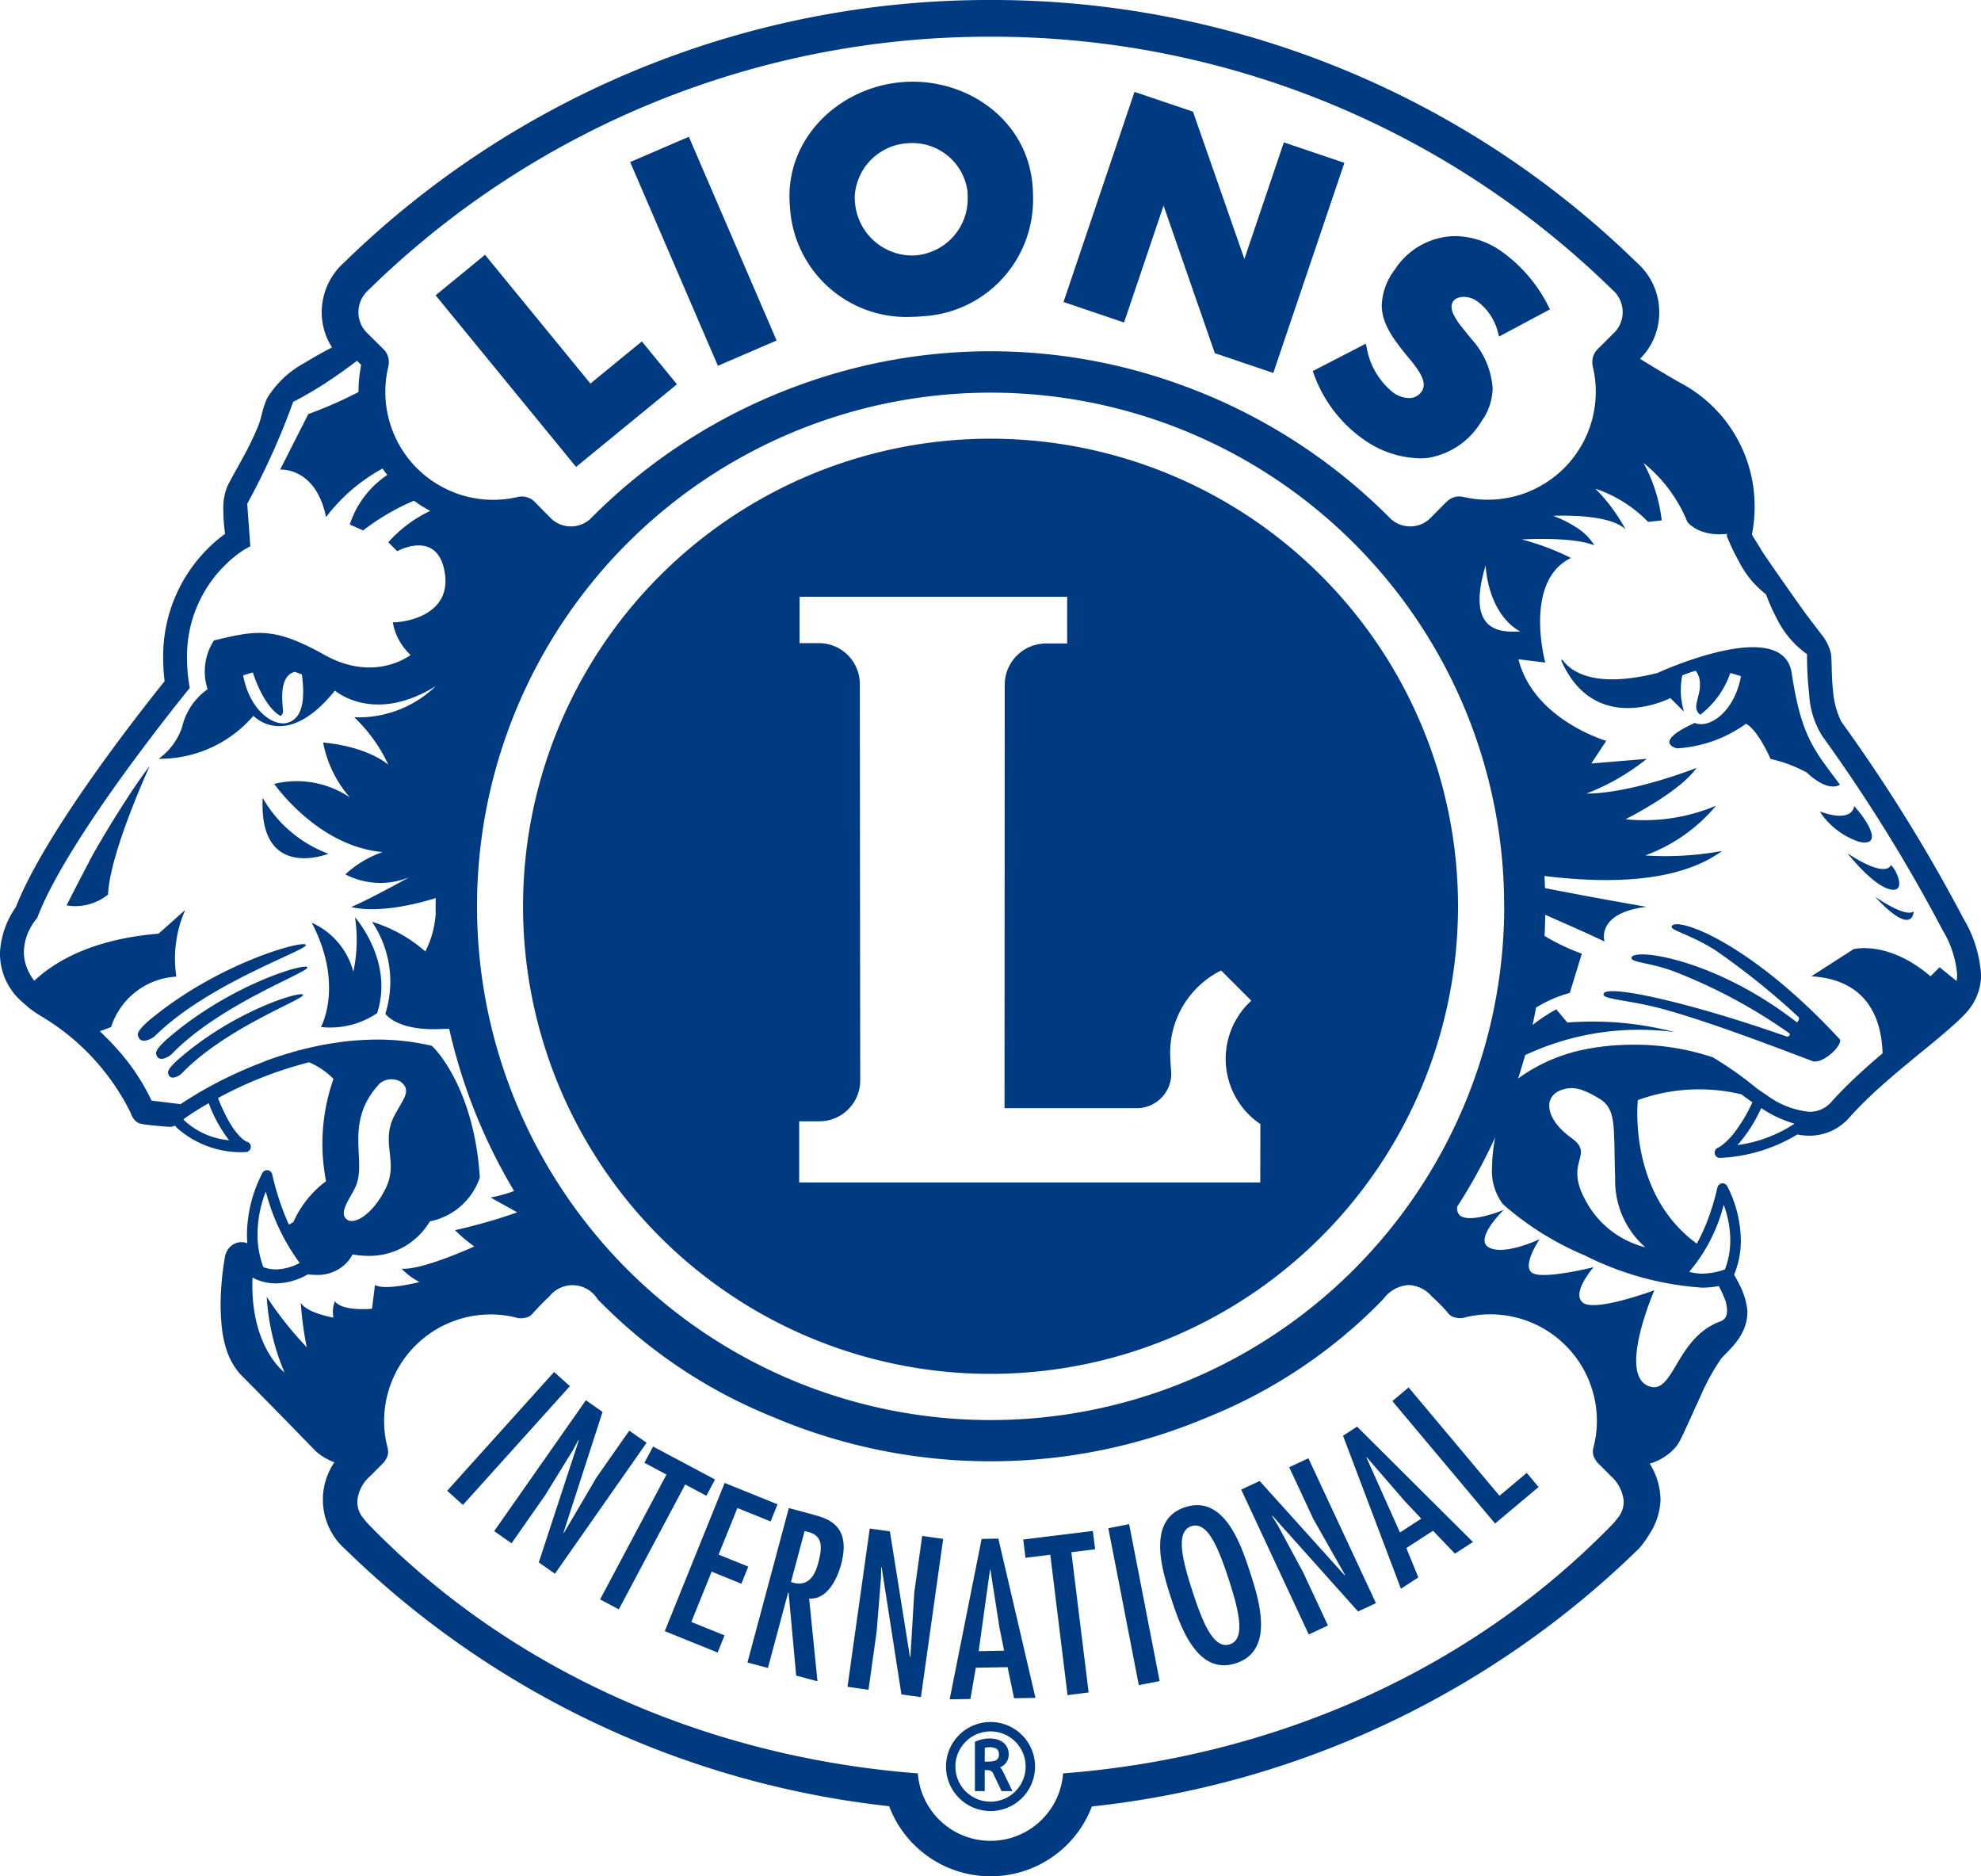 <svg id="Group_9" data-name="Group 9" xmlns="http://www.w3.org/2000/svg" xmlns:xlink="http://www.w3.org/1999/xlink" width="150.243" height="142.266" viewBox="0 0 150.243 142.266">
  <defs>
    <clipPath id="clip-path">
      <rect id="Rectangle_11" data-name="Rectangle 11" width="150.243" height="142.266" fill="none"/>
    </clipPath>
  </defs>
  <g id="Group_8" data-name="Group 8" clip-path="url(#clip-path)">
    <path id="Path_3" data-name="Path 3" d="M143.406,65.593s-.272,1.093-3.284-.888c0,0,1.822,2.346,3.16,2.715s.6-1.427.124-1.827m-2.788-4.47s-.035,1.329-2.606.409a5.756,5.756,0,0,0,2.989,2.3c1.865.4.639-1.618-.383-2.71M139.546,59.5c-1.946-2.631-2.917-3.568-3.662-8.468-.67-4.4-10.184,0-10.184,0-4.676,1.169-6.485-.05-7.163-.947,0-.019-.2-.157-.088.092,2.585,5.694,8.233,2.755,8.233,2.755l1.037,1.037a5.659,5.659,0,0,1-.131-2.762c.217-.079.6-.232,1.022-.347a1.645,1.645,0,0,1,.313,1.089c.03.517-.277,1.208-.277,1.648a.715.715,0,0,0,.309.6,6.768,6.768,0,0,0,2.276-3.165c.279.077.551.158.81.246-.513,2.713-2.327,3.884-3.363,3.59-.05-.015-.1-.032-.146-.051-3.3,1.506-1.345,1.931-1.345,1.931a10.011,10.011,0,0,0,5.23-1.863c.914.457,1.865,2.664,1.865,2.664a10.56,10.56,0,0,1,2.745,1.029c1.716,1.6,2.518.916,2.518.916M23.2,71.655c-.077-.416-6.45,1.284-11.651,5.523,0,0-1.171.9-1.095,1.305.15.8,1.083.286,1.323.049,4.062-4,11.5-6.464,11.422-6.878m74.576,39.6,1.827,3.919,2.4,4.237-.016.044L95.536,112.3l-1.4.652,5.123,10.986,1.456-.679-1.882-4.036L96.9,115.64l-.421-.673.016-.043L103,122.194l1.355-.632-5.122-10.986ZM8.383,62.526c-.585.971-1.086,1.8-1.59,2.736H6.8c-.534,1.017-1.383,2.648-1.747,3.394a3.986,3.986,0,0,0,3.141-.822c.126-3.164,3.16-9.742,3.16-9.742-.866,1.077-2.165,3.127-2.973,4.436h0m5.252,17.707s-.944.771-.887,1.117c.111.672.861.23,1.055.029,3.282-3.425,9.24-5.592,9.183-5.942s-5.158,1.156-9.351,4.8m40.814-52.5L58.9,25.82,52.244,10.373l-4.451,1.918.087.2Zm33.8-12.148,3.888,11.19,4.435,1.5,5.391-15.933-4.592-1.553-2.991,8.843-3.9-11.172-4.435-1.5L80.659,22.9l4.592,1.554ZM68.937,24.03h.014q.5,0,1.008-.047a8.85,8.85,0,0,0,8.389-9.024c0-.329-.016-.665-.047-1-.442-4.735-4.643-7.766-9.086-7.763q-.452,0-.906.042c-4.517.419-8.432,3.968-8.435,8.643q0,.389.037.787a8.841,8.841,0,0,0,9.026,8.366m-.2-13.165c.134-.013.267-.02.4-.02h.006a4.218,4.218,0,0,1,4.226,3.588h0q.022.247.022.487a4.309,4.309,0,0,1-3.866,4.432c-.134.013-.266.019-.4.019a4.368,4.368,0,0,1-4.288-4.144c-.01-.1-.015-.207-.015-.311a4.278,4.278,0,0,1,3.912-4.051M99.629,28.323a10.317,10.317,0,0,0,3.774,4.988,7.645,7.645,0,0,0,4.279,1.444c.192,0,.384-.008.577-.027a5.808,5.808,0,0,0,4.088-2.765,4.394,4.394,0,0,0,.857-2.529,6.169,6.169,0,0,0-1.637-3.76l-.7-.874a4.838,4.838,0,0,1-.66-1.028,1.3,1.3,0,0,1-.117-.508c0-.478.365-.74.925-.754a1.816,1.816,0,0,1,1.016.334,4.161,4.161,0,0,1,1.589,2.412l.074.265,3.856-2.063-.092-.191a11.365,11.365,0,0,0-3.554-4.185h0a6.239,6.239,0,0,0-3.543-1.178,5.529,5.529,0,0,0-4.58,2.547,4.706,4.706,0,0,0-.986,2.68c0,1.429.893,2.605,2,3.955.448.532,1.2,1.434,1.182,2.1a.829.829,0,0,1-.149.485,1.13,1.13,0,0,1-.977.513,2.151,2.151,0,0,1-1.183-.413,5.573,5.573,0,0,1-2.019-3.437l-.068-.271L99.561,28.14ZM43.691,35.405l7.651-6.265L48.679,25.89l-3.9,3.194-7.994-9.761-3.748,3.07.14.17ZM142.2,67.988c2.9,3.139,2.935,1.13,2.935,1.13-.682.476-2.935-1.13-2.935-1.13m8.043,5.877a9.448,9.448,0,0,0-1.324-4.2h0v0h-.006l.006,0a124,124,0,0,0-9.27-14.941,6.379,6.379,0,0,1-.621-2.273c-.131-1.078-.088-2.177-.155-2.846a3.606,3.606,0,0,0-.8-1.584c-.386-.525-.864-1.115-1.346-1.793-.709-.993-1.467-2.069-2.068-2.935-.592-.851-1.066-1.555-1.1-1.624-.282-.493-.569-.885-.64-1.058l-.045-.1a10.745,10.745,0,0,0,.2-2.106c0-.03,0-.05,0-.061a10.572,10.572,0,0,0-5.714-9.357c-1.105-.634-2.092-1.227-2.977-1.78a4.939,4.939,0,0,0,1.457-3.493v-.044a5,5,0,0,0-1.524-3.593l-.156-.143A69.979,69.979,0,0,0,75.161,0h-.074A70.035,70.035,0,0,0,26.025,19.976l-.051.045A5.042,5.042,0,0,0,24.4,23.65s0,.014,0,.03v.015a4.959,4.959,0,0,0,.78,2.651c-.563.292-1.3.688-2.026,1.143a7.493,7.493,0,0,0-2.9,2.717c-.4.928-.381,1.356-.676,2.108a23.688,23.688,0,0,1-1.252,2.563c-.479.881-.91,1.622-1.1,2.038a4.485,4.485,0,0,0-.289,1.782,13.585,13.585,0,0,0,.133,1.782,11.507,11.507,0,0,0-4.694,9.439,14.275,14.275,0,0,0,.108,1.732c-1.694,2.122-9,11.317-11.286,17.141A6.6,6.6,0,0,0,0,72.195v.04a4.818,4.818,0,0,0,1.722,3.771l.469.414.088.066a9.505,9.505,0,0,0,.81.549A17.612,17.612,0,0,1,9.9,84.363c.014.041.038.106.073.183a1.293,1.293,0,0,0,.354.492.8.8,0,0,0,.3.155,3.813,3.813,0,0,0,.571.1c.645.079,1.607.15,1.613.151l.137,0a1.486,1.486,0,0,0,.326-.085c.06.067.117.133.185.2a7.3,7.3,0,0,0,5.171,1.8h.009a.4.4,0,0,0,.076-.789h0c-.121-.043-1.089-.515-2.182-3.309a29.956,29.956,0,0,1,6.909-2.711,5.826,5.826,0,0,1,1.851,1.259,14.773,14.773,0,0,0-.564,7.758,7.827,7.827,0,0,0-2.48,3.1l-.338.19c-.144-.319-.28-.639-.4-.948a20.759,20.759,0,0,1-.866-2.861.4.4,0,0,0-.747-.1,10.426,10.426,0,0,0-1.169,4.639c0,.24.012.467.03.687a1.172,1.172,0,0,0-.439-.085,1.2,1.2,0,0,0-.251.026,1.24,1.24,0,0,0-.837.621,1.538,1.538,0,0,0-.17.44l0,.025a21.752,21.752,0,0,0-.331,3.67c.027,1.748.183,3.848,1.578,5.32,2.018,2.017,5.612,5.723,5.614,5.724l.044.042a4.326,4.326,0,0,0,1.395.822,4.978,4.978,0,0,0-.873,2.8s0,.018,0,.043h0a5,5,0,0,0,1.524,3.594l.156.143a69.956,69.956,0,0,0,41.265,19.5,8.224,8.224,0,0,0,15.377.021,70.043,70.043,0,0,0,41.5-19.567l.04-.042a8.15,8.15,0,0,0,.781-1.1,5.1,5.1,0,0,0,.805-2.5c0-.028,0-.046,0-.05a5.281,5.281,0,0,0-.821-2.742,4.043,4.043,0,0,0,2.013-1.3,3,3,0,0,0,.322-.522c.361-.7.9-1.953,1.481-3.2a16.892,16.892,0,0,1,1.573-2.891c.383-.527,1.977-1.631,2.019-3.511,0-.071,0-.131,0-.179a5.493,5.493,0,0,0-.588-1.939c-.127-.264-.252-.49-.346-.653l-.072-.123a6.7,6.7,0,0,0,.51-2.628,9.185,9.185,0,0,0-1.03-4.088.4.4,0,0,0-.747.1,17.847,17.847,0,0,1-.756,2.509,13.424,13.424,0,0,1-.806,1.745c-5.264-3.831-4.471-10.885-4.471-10.885a13.722,13.722,0,0,1,7.851-.433c.18.135.363.27.549.4l.286.2a11.361,11.361,0,0,1-1.483,2.45,4.793,4.793,0,0,1-.858.833,2.021,2.021,0,0,1-.222.142c-.024.013-.039.02-.047.023h0a.4.4,0,0,0,.141.771l.034,0a12.4,12.4,0,0,0,5.854-1.78,2.741,2.741,0,0,0,.529.079c.122.01.241.016.361.017h.05a4.008,4.008,0,0,0,3.019-1.4c2.715-3.055,6.955-5.917,8.792-7.875a4.287,4.287,0,0,0,1.178-2.955v-.021h0ZM27.858,22.068l.111-.1A67.245,67.245,0,0,1,75.092,2.784h.064a67.239,67.239,0,0,1,47.122,19.183l.114.1a2.233,2.233,0,0,1,.674,1.6,2.185,2.185,0,0,1-.665,1.584L121.144,26.5a1.369,1.369,0,0,0-.379.979,1.514,1.514,0,0,0,.032.3l0,0a8.189,8.189,0,0,1-9.708,9.925l-.018,0-.056-.015a1.3,1.3,0,0,0-.335-.044,1.341,1.341,0,0,0-.974.416l-.021.011-1.12,1.133a2.188,2.188,0,0,1-3.233-.006,42.835,42.835,0,0,0-15.555-9.939A42.232,42.232,0,0,0,60.5,29.248,42.854,42.854,0,0,0,44.917,39.2a2.186,2.186,0,0,1-3.231.006l-1.119-1.133-.021-.023a1.344,1.344,0,0,0-.975-.4,1.309,1.309,0,0,0-.334.044l-.057.015-.016,0a8.183,8.183,0,0,1-9.708-9.925l0,0a1.411,1.411,0,0,0,.032-.3,1.336,1.336,0,0,0-.377-.979l-1.261-1.249a2.191,2.191,0,0,1-.665-1.584,2.226,2.226,0,0,1,.677-1.6m84.813,20.8s.1,3.6,2.623,5.019c-.941-.026-4.295.509-2.623-5.019m1.407,25.855a38.952,38.952,0,1,1-11.409-27.544A38.823,38.823,0,0,1,114.077,68.72m-96.7,17.743a5.75,5.75,0,0,1-3.364-1.472c-.059-.058-.051-.062-.1-.119l.222-.161s.406-.293,1.156-.745c.163-.1.346-.206.54-.317a10.367,10.367,0,0,0,1.547,2.814m2.779,3.88a15.817,15.817,0,0,0,2.568,5.421,3.936,3.936,0,0,1-1.8.491,2.771,2.771,0,0,1-.948-.171,6.887,6.887,0,0,1-.446-2.5,9.094,9.094,0,0,1,.631-3.244M25.4,98.67a2.245,2.245,0,0,0-.112,1.239s-2.024-.338-2.474-1.126a24.335,24.335,0,0,0,.451,3.372,26.463,26.463,0,0,1-3.034-3.82,16.981,16.981,0,0,0,1.348,5.732s-2.635-1.927-2.428-7.193h0a3.748,3.748,0,0,0,.9.342h0a3.664,3.664,0,0,0,.413.073l.067.007a3.8,3.8,0,0,0,.388.02,5,5,0,0,0,2.43-.687,4.928,4.928,0,0,0,.634.042,3.019,3.019,0,0,0,2.382-1,2.9,2.9,0,0,0,.373-.553,6.955,6.955,0,0,0,1.211.11,5.291,5.291,0,0,0,3.684-1.416,5.445,5.445,0,0,0,.973-1.2,5.042,5.042,0,0,0,3.759-3.246l.025-.089-.006-.092c-.457-6.781-3.465-9.726-3.535-9.788l-.107-.1-.143-.032a18.09,18.09,0,0,0-4.008-.437c-.309,0-.616.011-.921.025l-.229.012c-.3.018-.6.039-.894.068H26.54c-.3.03-.595.067-.889.109l-.222.032c-.287.042-.571.089-.852.141l-.014,0c-.286.054-.568.114-.847.176l-.212.049c-.272.063-.541.129-.806.2l-.014,0c-.271.072-.537.149-.8.228l-.2.06c-.254.078-.505.158-.751.241l-.015.005c-.252.085-.5.173-.741.263L20,80.515c-.235.088-.467.177-.692.269l-.009,0c-.231.093-.455.188-.675.282l-.162.071c-.21.092-.417.184-.616.276l-.014.006c-.206.1-.4.19-.6.284l-.146.071c-.179.088-.353.176-.52.262l-.029.014c-.174.09-.339.178-.5.265l-.136.074c-.14.077-.275.152-.4.224l-.042.023c-.874.5-1.486.9-1.767,1.09l-2.2-.274c-.114-.244-.236-.481-.361-.715-.024-.045-.048-.09-.072-.135q-.185-.335-.382-.657l-.071-.114c-.131-.21-.265-.415-.4-.616l-.025-.037c-.146-.21-.3-.413-.447-.612l-.08-.1q-.227-.293-.46-.571l-.052-.06Q8.9,79.56,8.664,79.3l-.03-.032q-.246-.269-.5-.52l-.065-.066c-.167-.167-.335-.331-.5-.487l0,0,.858-.317a5.516,5.516,0,0,1,4.947-3.823,9.132,9.132,0,0,1,.675-5.059l-2.022,1.8c-5,.415-7.846,2.089-9.428,3.572h0a3.83,3.83,0,0,1-.677-1.344c-.009-.034-.018-.068-.026-.1-.013-.057-.024-.112-.034-.167s-.017-.1-.023-.155-.011-.082-.014-.122c-.008-.093-.014-.186-.014-.277a3.916,3.916,0,0,1,.477-1.807,4.561,4.561,0,0,1,.331-.534c.089-.123.137-.173.135-.174l.065-.073.035-.09C3.993,66.532,6.848,62.2,9.408,58.669s4.825-6.306,4.829-6.313l.151-.185-.038-.235a12.8,12.8,0,0,1-.166-2.017,9.7,9.7,0,0,1,3.822-7.88c.211-.16.386-.276.505-.352s.174-.1.173-.1l.3-.163L18.75,38.2a54.632,54.632,0,0,0,3.485-7.727c.306-.157.6-.315.881-.474.092-.051.177-.1.266-.153.188-.108.374-.216.552-.324l.281-.174c.162-.1.321-.2.473-.3l.258-.17c.151-.1.295-.2.435-.293l.218-.15c.148-.1.287-.2.423-.3l.155-.111c.344-.249.646-.475.9-.666l.314.317a10.215,10.215,0,0,0-.2,2.028c0,.008,0,.016,0,.024A32.541,32.541,0,0,1,23.382,31.4l-2.137,4.211s2.7-.225,3.484,3.6a13.421,13.421,0,0,1,4.285-3.681c.115.166.236.328.36.487a7.17,7.17,0,0,0-2.846,3.756l1.011.45a17.478,17.478,0,0,1,3.854-2.255,10.283,10.283,0,0,0,1.233.772,9.924,9.924,0,0,0-3.177,2.381l.675.675s3.035-1.687,3.6,1.573-2.922,3.823-3.935,3.823a4.428,4.428,0,0,0,1.35,2.472s-2.7,2.136-6.52,0-5.134-1.887-8.392-1.1a4.337,4.337,0,0,0-.483,3.7,4.854,4.854,0,0,0-1.925,2.836,4.808,4.808,0,0,1-1.791,2.437,9.357,9.357,0,0,0,7.194-3.26s2.473,2.7,6.183-1.912c0,0,2.922,2.587,7.644-.337a8.424,8.424,0,0,1-6.181,2.36,11.856,11.856,0,0,1,2.583,3.6s-1.46-1.348-4.944-1.686a8.84,8.84,0,0,0,2.023,4.16A7.2,7.2,0,0,0,20.8,59.441s3.261,4.721,8.207,5.17A8.161,8.161,0,0,0,26.191,66.3a5.768,5.768,0,0,0,4.833.225s-3.034,1.686-4.383,2.248c0,0,2.023.674,6.405-.673,0,.208-.008.415-.008.624,0,.177,0,.353.007.53a7.39,7.39,0,0,1-.785,2.892,10.986,10.986,0,0,0-4.047-2.248,8.1,8.1,0,0,1,1.013,6.97s.842,1.306,4.161,1.162c.262-.011.485-.013.684-.009a41.839,41.839,0,0,0,4.921,12.29,11.184,11.184,0,0,1-1.785.494l2.023,1.124a41.339,41.339,0,0,1-4.721,1.35,11.817,11.817,0,0,0,1.461,1.237s-3.934,1.8-5.508,1.686a5.089,5.089,0,0,0,1.349,1.011s-2.585.674-3.373.225l-.225,1.8s-2.248.226-2.809-.563m3.4-16.523a1.409,1.409,0,0,1,1.577-.133c.864.669.22,1.279-.462,2.567-1.1,2.081.371,3.508-.7,5.593s-2.414,2.671-2.9,2.3c-.721-.55.342-1.7.7-2.62.766-1.973-.946-4.816,1.789-7.708M22.222,50.985l.124-.045c.224.077.418.152.549.2.305,2.287-.12,3.392-1.092,3.667-1.034.294-2.849-.878-3.362-3.591.235-.081.482-.154.733-.225.337,1.044,1.08,2.717,2.1,3.3a.415.415,0,0,0,.191-.383c-.058-.795-.282-2.487.751-2.917m100.545,64.03c-.088.111-.281.346-.35.439-11.09,11.483-26.226,17.819-41.785,19.01a5.522,5.522,0,0,1-11.014,0c-15.559-1.19-30.695-7.526-41.785-19.01-.068-.093-.262-.327-.35-.439a1.893,1.893,0,0,1-.371-1.273,2.86,2.86,0,0,1,1-1.845c.425-.44.984-.987.984-.987a1.844,1.844,0,0,0,.3-.52,1.142,1.142,0,0,0,.006-.611,7.966,7.966,0,0,1-.264-2.015,8.086,8.086,0,0,1,8.073-8.1,7.957,7.957,0,0,1,2,.254,1.294,1.294,0,0,0,.606,0,.93.93,0,0,0,.639-.387c.105-.108.686-.754,1.207-1.224a2.237,2.237,0,0,1,3.666.2A38.639,38.639,0,0,0,58.6,107.435a42.2,42.2,0,0,0,33.021.014,38.633,38.633,0,0,0,13.3-8.95,2.562,2.562,0,0,1,1.924-1.059,2.429,2.429,0,0,1,1.742.863,13.229,13.229,0,0,1,1.207,1.224.9.9,0,0,0,.639.387,1.382,1.382,0,0,0,.606,0,7.95,7.95,0,0,1,2-.254,8.086,8.086,0,0,1,8.072,8.1,7.932,7.932,0,0,1-.264,2.015,1.146,1.146,0,0,0,.006.611,1.841,1.841,0,0,0,.3.52s.6.59.984.987a2.94,2.94,0,0,1,1,1.845,1.891,1.891,0,0,1-.371,1.273m7.962-23.661a7.851,7.851,0,0,1,.5,2.683,6.067,6.067,0,0,1-.351,2.076c-.02.055-.04.107-.06.155l-.364.114a5.788,5.788,0,0,1-1.378.2,4.4,4.4,0,0,1-.962-.138,12.694,12.694,0,0,0,2.617-5.086m-1.747,6.285a7.374,7.374,0,0,0,1.377-.121,9.545,9.545,0,0,1,.531,1.2c.314,1.3-.251,1.406-.567,1.539-3.293,1.327-3.4,5.629-5.325,4.834-2.287-.947.474-7.256.474-7.256s-4.465,1.662-5.411.951.8-2.7.8-2.7-3.882.975-4.669.424.575-2.546.575-2.546-2.652,1.262-3.836.632,1.115-2.854,1.115-2.854-2.532,1.056-3.32.424a.726.726,0,0,1-.2-.684,41.983,41.983,0,0,0,2.861-5.218c0,.008,0,.017,0,.025-.03.167-.059.336-.084.506h0a11.921,11.921,0,0,0-.143,1.713,4.175,4.175,0,0,0,.822,2.8,22.569,22.569,0,0,0,6.222,3.891,23.134,23.134,0,0,0,8.786,2.431m-4.211-3.053a7.076,7.076,0,0,1-4.565-3.624c-1.609-2.95.806-3.353-1.072-4.695s-2.213-3.112-.67-3.625c.8-.266,1.474-.135,2.818.671s1.071,2.148,1.206,6.039a6.734,6.734,0,0,0,2.282,5.233m7-7.753a11.252,11.252,0,0,0,1.794-2.8,9.016,9.016,0,0,0,2.528,1.183,10.363,10.363,0,0,1-4.323,1.62m16.646-12.7v.01c-.009.084-.021.166-.036.247L147.1,73.343l-.687.687c-3.2-2.747-5.835-2.061-5.835-2.061l-3.2,2.061c4.334.266,5.326,3.329,5.4,5.839l-.012.01q-.474.4-.949.82l-.1.09q-.44.389-.872.791l-.08.074q-.433.406-.849.823l-.178.18c-.278.284-.551.569-.809.858a2.169,2.169,0,0,1-1.706.79A6.49,6.49,0,0,1,134,83.046c-.26-.169-.518-.343-.769-.525a26.835,26.835,0,0,0-3.33-2.348,18.616,18.616,0,0,0-6.1-.954c-.177,0-.357,0-.537.008-.086,0-.173.008-.26.01l-.283.013c-.116.006-.234.016-.351.024l-.194.015c-.137.011-.276.027-.415.042l-.132.014c-.155.018-.31.039-.466.062l-.081.011q-.255.039-.511.086l-.035.006a12.876,12.876,0,0,0-5.4,2.27q.286-.878.535-1.772a20.328,20.328,0,0,1,11.356-1.74,24.606,24.606,0,0,0-8.156-.732l-.839-1a11.768,11.768,0,0,0-1.8,1.19q.144-.66.268-1.327a9.925,9.925,0,0,1,2.556-1.11l.914-2.975a15.826,15.826,0,0,1-2.828-1.345c.028-.53.044-1.063.052-1.6,2.08.911,3.807,1.683,4.494,2.026,0,0-.685-2.173,3.2-2.632,0,0-3.595-.609-7.714-1.422-.01-.306-.022-.612-.038-.917,5.164.634,10.3.424,13.474-1.9a23.548,23.548,0,0,1-5.836.344,12.691,12.691,0,0,0,5.378-3.776,13.965,13.965,0,0,1-6.865,1.028s4.12-2.058,5.378-3.889c0,0-4.918,1.944-8.351,1.944a17.107,17.107,0,0,0,4.576-2.631l-4.2.349,1.13-1.716s-5.514-1.608-6.656-6.185l2.031.248s-1.684-6.159,1.949-7.932a19.127,19.127,0,0,0-3.722-1.4s3.777-.244,5.494.443a4.03,4.03,0,0,0-1.152-1.218,8.69,8.69,0,0,0-1.971-1.016s4.234-.229,5.493,1.029a13.32,13.32,0,0,0-2.287-3.089,10.093,10.093,0,0,1,4,2.517l1.03-.114a12.032,12.032,0,0,0-1.373-4.348,11.066,11.066,0,0,1,3.318,4.462s.824,1.144,3.028.91l-.043.145.067.17a16,16,0,0,0,.861,1.782,7.373,7.373,0,0,0,2.054,2.491,13.959,13.959,0,0,0,.8,1.8,7.165,7.165,0,0,0,2.307,2.73v.059a26.361,26.361,0,0,0,.163,2.971,6.587,6.587,0,0,0,.994,3.183A122.488,122.488,0,0,1,147.315,70.5a7.829,7.829,0,0,1,1.118,3.369c0,.09-.006.179-.014.264M75.126,33.266A35.455,35.455,0,1,0,110.579,68.72,35.455,35.455,0,0,0,75.126,33.266m20.455,56.4H60.612V85.025h1.559A3.1,3.1,0,0,0,65.241,81.9L65.21,51.868a3.1,3.1,0,0,0-3.1-3.1H60.642V45.25H80.936v3.543l-1.623,0A3.139,3.139,0,0,0,76.2,51.928l-.015,32.1H86.317a2.622,2.622,0,0,0,2.513-2.735c-.041-.431-.084-1.059-.084-1.505a6.975,6.975,0,0,1,3.866-6.2l2.29,2.29a5.971,5.971,0,0,0,.687,9.357ZM12.832,78.654s-1.058.853-.993,1.236c.126.747.968.259,1.185.035,3.675-3.793,10.358-6.183,10.293-6.572s-5.788,1.27-10.486,5.3m100.894,34.767-6.893-8.214L105.6,106.24l7.791,9.286,3.3-2.77-.9-1.071Zm-39.277,3.271-2.425,12.165,1.575-.027.409-2.371,2.411-.042.491,2.355,1.623-.028-2.815-12.075Zm1.707,8.476-1.929.034.857-6.173h.032l.687,4.393Zm6.731-9.08-5.281.649.17,1.387,1.882-.231,1.308,10.643,1.6-.2L81.254,117.7l1.8-.221Zm-7.762,14.487A3.376,3.376,0,1,0,78.5,133.95a3.376,3.376,0,0,0-3.376-3.376m0,6.041a2.664,2.664,0,1,1,2.663-2.665,2.667,2.667,0,0,1-2.663,2.665m14.767-22.331c-2.966.963-1.75,4.812-1.074,6.891s1.953,5.907,4.919,4.944,1.749-4.812,1.073-6.891-1.953-5.907-4.919-4.943m3.378,10.4c-1.208.393-2.037-1.587-2.832-4.033s-1.287-4.534-.079-4.927,2.036,1.587,2.832,4.033,1.287,4.535.079,4.927M19.923,60.5c-.31,6.354,4.986,4.237,4.986,4.237A9.573,9.573,0,0,1,19.923,60.5m81.935,48.37,4.391,11.6,1.321-.859-.909-2.226,2.022-1.313,1.665,1.737,1.362-.884-8.786-8.748Zm1.8,1.627,2.911,3.362,1.224,1.294-1.617,1.05-2.544-5.688Zm-19.6,5.383,2.313,11.9,1.578-.307-2.312-11.9Zm-8.209,18.128a1.011,1.011,0,0,0,.65-1c0-.7-.539-1.183-1.432-1.185A2.545,2.545,0,0,0,74,132.05l-.061.028v3.735h.745v-1.586h.206a.457.457,0,0,1,.463.315l.608,1.27h.824l-.7-1.446a1.609,1.609,0,0,0-.227-.355m-.863-.435h-.31v-1.044a1.812,1.812,0,0,1,.395-.044c.519.014.673.2.685.534-.011.411-.216.537-.77.554m51.785-63.3c-.052.266,1.4.591,3.241,1.728a56.62,56.62,0,0,1,6.333,5.07c.213.149-.03.48-.094.431-6.356-4.931-12.6-5.665-12.527-4.848.029.331,1.443.34,3.215,1a40.555,40.555,0,0,1,8.721,4.668c.182.114-.025.3-.134.281-7.349-2.593-14.007-4.084-13.921-3.186.036.377,2.119.421,4.679,1.139,3.543.994,8.186,2.771,11.254,3.933.091-.028.511.116,1.4-.649.714-.663.612-1.006.612-1.006-6.916-7.514-12.612-9.434-12.783-8.559m-84.75,33.754-8.111,9.008,1.194,1.076,8.111-9.008Zm5.7,4.447-2.48,3.542-2.468,4.2-.045.007L45.7,107.06l-1.264-.886L37.48,116.1l1.316.923,2.554-3.648,2.136-3.47.373-.7.044-.007-3.04,9.274,1.225.858,6.952-9.93ZM26.8,73.685a5.666,5.666,0,0,0-3.159-3.721c2.473,4.721.7,7.913.7,7.913A6.384,6.384,0,0,0,28.6,76.828c1.292-3.941-1.674-7.271-1.674-7.271a11.526,11.526,0,0,1-.127,4.128m42.543,47.061-.294,4.862-.037.027-1.519-9.516-1.529-.215-1.687,12,1.592.224.62-4.41.327-4.061.014-.794.036-.027,1.5,9.644,1.48.208,1.687-12-1.592-.224Zm-7.652-5.895-1.864-.5-3.137,11.709,1.552.416,1.536-5.73.03.008.577,6.3,1.615.433-.631-6.277c1.352.113,2.127-1.477,2.422-2.58.786-2.935-.967-3.472-2.1-3.776m.363,3.676c-.316,1.18-.92,1.817-2.063,1.428l1.035-3.867.248.067c1.189.285,1.079,1.255.779,2.373m-5.825,1.559.524-1.3-2.251-.909,1.427-3.533,2.519,1.018.524-1.3-4.01-1.62-4.541,11.239,4.009,1.62.524-1.3-2.519-1.018,1.542-3.816Zm-2.653-6.67.657-1.235-4.7-2.5-.657,1.234,1.675.89-5.035,9.468,1.42.754,5.034-9.468Z" transform="translate(0 -0.001)" fill="#003b82"/>
  </g>
</svg>
